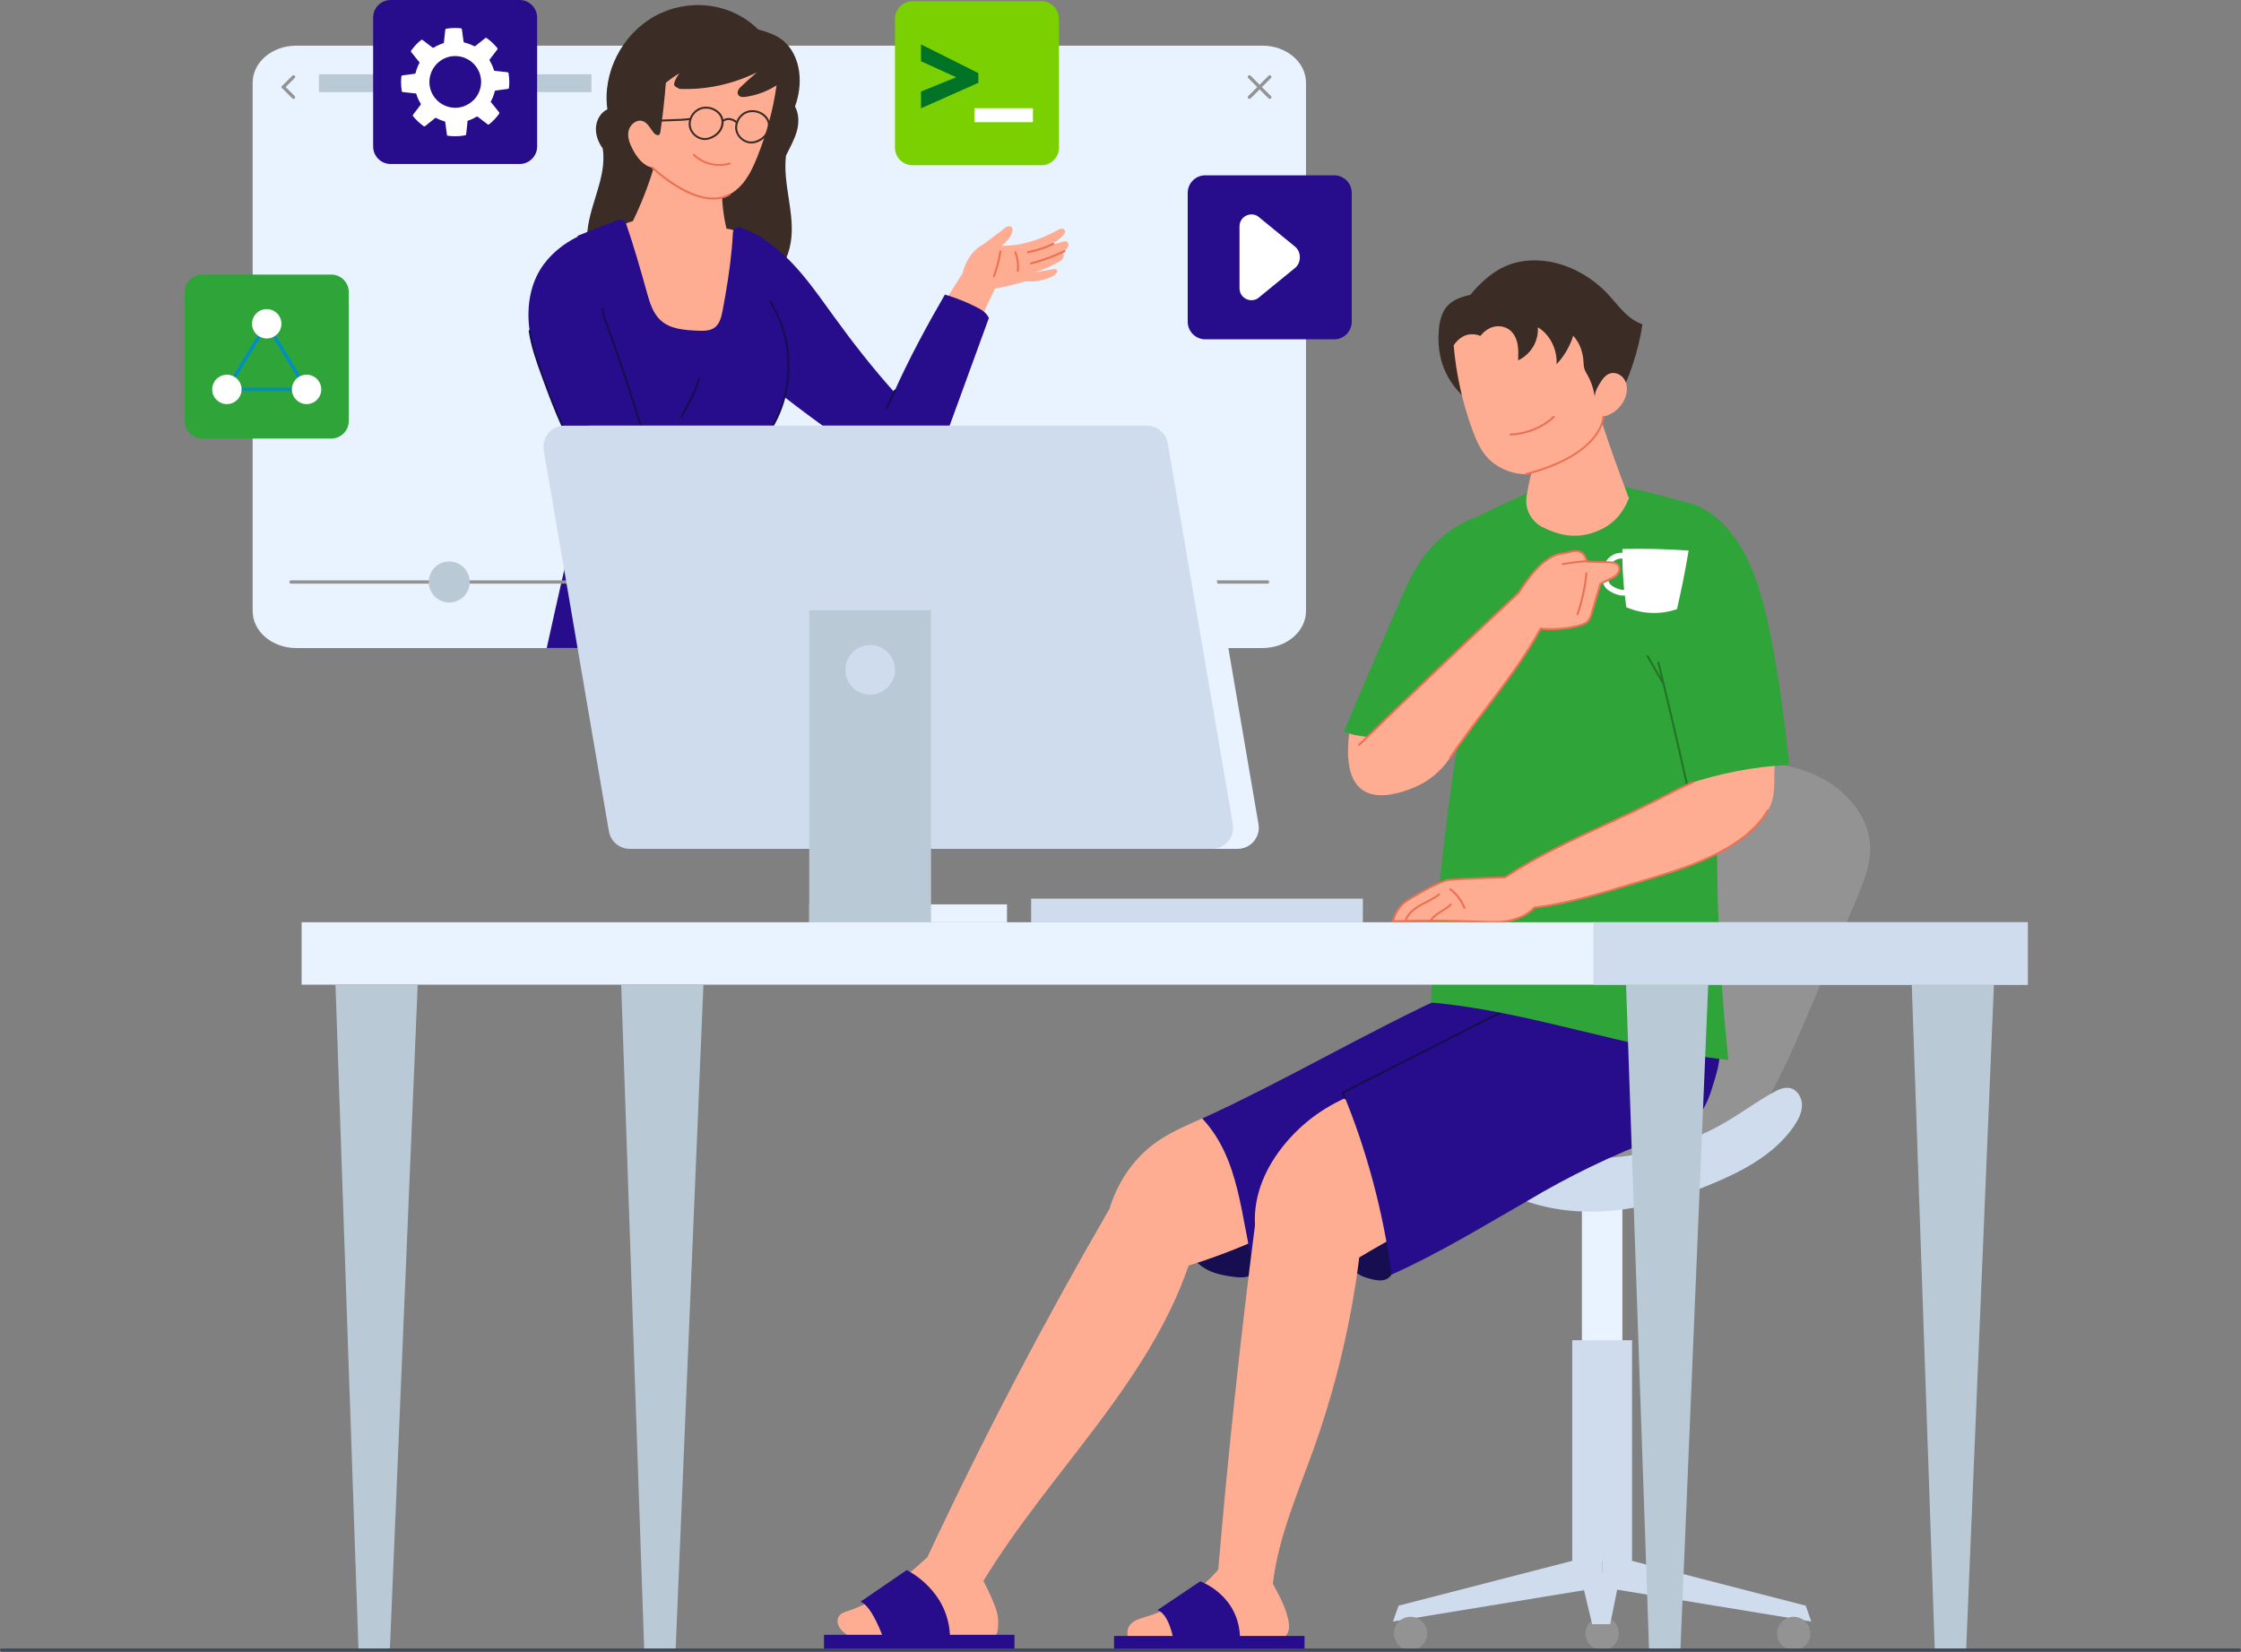 <svg xmlns="http://www.w3.org/2000/svg" xmlns:xlink="http://www.w3.org/1999/xlink" id="Layer_1" x="0px" y="0px" viewBox="0 0 3660.6 2698.2" style="enable-background:new 0 0 3660.6 2698.2;" xml:space="preserve"><rect x="0" y="0" width="3660.6" height="2698.2" fill="#808080" stroke="none"/><style type="text/css">	.st0{fill:#939393;}	.st1{fill:#E9F2FF;}	.st2{fill:#CEDCED;}	.st3{fill:#BAC9D6;}	.st4{fill:#FFAD92;}	.st5{fill:#EB7154;}	.st6{fill:#3B2C26;}	.st7{fill:#270D8B;}	.st8{fill:#170D51;}	.st9{fill:#7AD001;}	.st10{fill:#017326;}	.st11{fill:#FFFFFF;}	.st12{fill:#2FA438;}	.st13{fill:#008EC6;}	.st14{fill:#227526;}	.st15{fill:#3C4A5B;}</style><g>	<path class="st0" d="M2503.1,1927c124.1,26.4,259.5-7.3,356.8-88.6c37.6-51.4,67.9-122.1,97.6-192.2c25.1-59.3,50.2-118.6,75.2-178  c11.4-27,22.9-55.1,22.2-84.4c-1.3-52.3-42.4-96.8-90.2-118.1c-47.8-21.2-101.4-23.8-154.8-22.5c-72.8,14.5-120.2,83.9-152.8,150.5  c-69,141-107.3,294.8-145,447.2C2505.2,1868,2498.5,1895.1,2503.1,1927z"></path>	<rect x="2584" y="1959.1" class="st1" width="66.1" height="246.9"></rect>	<rect x="2568.2" y="2189.3" class="st2" width="97.7" height="360.4"></rect>	<polygon class="st2" points="2568.2,2549.7 2284.5,2622.9 2275.4,2648.8 2617.1,2592.8 2617.1,2529.6  "></polygon>	<circle class="st0" cx="2304.1" cy="2668.3" r="27.2"></circle>	<polygon class="st2" points="2665.9,2549.7 2949.6,2622.9 2958.7,2648.8 2617.1,2592.8 2617.1,2529.6  "></polygon>	<circle class="st0" cx="2930" cy="2668.3" r="27.2"></circle>	<circle class="st0" cx="2617.1" cy="2668.3" r="27.2"></circle>	<polygon class="st2" points="2580.4,2568.4 2600.8,2653.2 2630.2,2653.2 2647.4,2568.4  "></polygon>	<path class="st2" d="M2459.9,1948.1c52.1,26.7,112.5,34.8,170.8,29.8s115-22.7,169-45.4c50.2-21.1,100.6-48.5,131.1-93.6  c6.7-10,12.5-21.2,12.7-33.3c0.1-12-7-24.8-18.6-27.9c-10-2.6-20.2,2.2-29.2,7.2c-25.8,14.5-49.7,32-75.1,47.1  c-76.2,44.9-166.4,65.6-254.5,59.2C2526.9,1899.3,2490.6,1919.8,2459.9,1948.1z"></path>	<g>		<path class="st1" d="M2133.3,135.1v863c0,33.4-31.8,60.5-71,60.5H483.7c-39.2,0-71-27.1-71-60.5v-863c0-33.4,31.8-60.5,71-60.5   h1578.6C2101.5,74.6,2133.3,101.7,2133.3,135.1z"></path>		<path class="st0" d="M2040.9,161.5c-0.7,0-1.4-0.3-1.9-0.8c-1.1-1.1-1.1-2.8,0-3.8l33.2-33.2c1.1-1.1,2.8-1.1,3.8,0   c1.1,1.1,1.1,2.8,0,3.8l-33.2,33.2C2042.3,161.3,2041.6,161.5,2040.9,161.5z"></path>		<path class="st0" d="M2074.1,161.5c-0.7,0-1.4-0.3-1.9-0.8l-33.2-33.2c-1.1-1.1-1.1-2.8,0-3.8c1.1-1.1,2.8-1.1,3.8,0l33.2,33.2   c1.1,1.1,1.1,2.8,0,3.8C2075.4,161.3,2074.7,161.5,2074.1,161.5z M462.8,144.9c-0.7,0-1.4-0.3-1.9-0.8c-1.1-1.1-1.1-2.8,0-3.8   l16.6-16.6c1.1-1.1,2.8-1.1,3.8,0c1.1,1.1,1.1,2.8,0,3.8l-16.6,16.6C464.2,144.7,463.5,144.9,462.8,144.9z"></path>		<path class="st0" d="M479.4,161.5c-0.7,0-1.4-0.3-1.9-0.8l-16.6-16.6c-1.1-1.1-1.1-2.8,0-3.8c1.1-1.1,2.8-1.1,3.8,0l16.6,16.6   c1.1,1.1,1.1,2.8,0,3.8C480.7,161.3,480,161.5,479.4,161.5z"></path>		<rect x="520.9" y="121.4" class="st3" width="445.2" height="29.1"></rect>		<path class="st4" d="M1593.2,541.6c10.2-23.6,20.9-47.1,32.1-70.2c16.8-3.1,33.3-6.9,49.4-11.9c15.5,1,29.8-1.4,42.5-7.2   c3.5-1.6,7.1-3.6,9-7c0.6-1,1-2.2,0.7-3.3c-0.7-2.6-4.3-2.7-6.9-2.2c-10.1,1.8-20.1,3.5-30.2,5.3c14.3-4.5,27.8-10.4,40.4-17.9   c2.9-1.7,5.9-3.7,6.9-6.8c0.9-2.9,0-6-0.9-8.8c4.1-3.3,7.3-5.5,8.6-8.9s-0.4-8.2-4-8.6c-1.1-0.1-2.3,0.2-3.4,0.5   c-8.3,2.3-16.6,4.5-24.9,6.8c11.4-5.4,18.6-10.7,24.5-17.3c1.7-1.9,3.4-4.4,2.8-6.9c-0.7-2.4-3.5-3.8-6-3.6s-4.8,1.4-7,2.7   c-27.8,15.3-58.9,25.9-90.6,25.1c9.2-7.8,15.6-14.7,17.3-23.5c0.5-2.4,0.4-5.3-1.4-7c-3.1-3-8.1-0.4-11.5,2.2   c-11.5,8.7-23,17.5-34.5,26.2c-16.6,8.4-29.2,26.8-33.8,47.1c-13.3,20.8-24.9,40-38.9,60.2   C1553.6,516.2,1569.3,533.9,1593.2,541.6z"></path>		<path class="st5" d="M1623.6,452.9c-0.2,0-0.4,0-0.5-0.1c-0.8-0.3-1.3-1.2-1-2.1c4.7-13,8.2-26.6,10.5-40.2c0.1-0.9,1-1.5,1.9-1.3   c0.9,0.1,1.5,1,1.3,1.9c-2.3,13.8-5.9,27.6-10.7,40.8C1624.9,452.5,1624.3,452.9,1623.6,452.9z M1662.6,444.2c-0.1,0-0.1,0-0.2,0   c-0.9-0.1-1.5-0.9-1.4-1.8c1.1-10-0.2-20.3-4-29.6c-0.3-0.8,0.1-1.8,0.9-2.1c0.8-0.3,1.8,0.1,2.1,0.9c3.9,9.9,5.3,20.6,4.2,31.2   C1664.1,443.6,1663.4,444.2,1662.6,444.2z M1679,413.5c-0.8,0-1.4-0.5-1.6-1.3c-0.2-0.9,0.4-1.7,1.3-1.9   c14.2-2.7,28-7.2,41.1-13.4c0.8-0.4,1.8,0,2.2,0.8s0,1.8-0.8,2.2c-13.3,6.4-27.4,11-41.9,13.7   C1679.2,413.5,1679.1,413.5,1679,413.5z M1683.9,432c-0.7,0-1.4-0.5-1.6-1.2c-0.2-0.9,0.3-1.7,1.2-2c18.8-4.8,37.2-11.6,54.7-20   c0.8-0.4,1.8,0,2.2,0.8s0,1.8-0.8,2.2c-17.7,8.5-36.3,15.3-55.3,20.2C1684.2,432,1684,432,1683.9,432z"></path>		<path class="st6" d="M1036.5,497.4c-45.2-15.1-78.1-61.3-77.6-109c0.5-49.7,33.4-96.8,25.6-145.9c-7.4-10.3-11.8-22.3-11-34.5   s7.6-24.3,18.6-29.4c-8.3-60.3,24.3-122.6,77.1-152c52.8-29.4,123-24.2,169.4,21.6c14,3.8,28.2,8.4,39.7,17.4   c15.5,12.2,24.3,31.5,27,51.1s-0.2,39.5-6.7,57.3c6.4,11.6,6.7,25.9,3.4,38.8c-3.3,12.9-9.8,24.7-18.1,41.3   c-5.7,47.1,15.3,94.8,7.8,141.6c-8,50-48.9,90.9-96.7,107.7C1147.3,520.2,1093.6,516.5,1036.5,497.4z"></path>		<path class="st4" d="M1205.7,381.8c9.1,42.6,7.3,87.5-5.3,129.2c-2.8,9.3-6.3,18.7-12.8,25.8c-15,16.5-40.6,16.5-62.8,13.8   c-14.6-1.8-29.6-4.3-42.3-11.8c-14.7-8.8-24.8-23.5-33.4-38.3c-22.7-39.4-37.7-83.2-44-128.2c12-5.7,20.2-8.7,28.7-11.1   c19.4-39.9,33.3-79.6,43.5-122.1c19.3,11.9,35.1,28.6,53.7,41.5c14.7,10.2,30.9,17.8,48.2,28c0,21.8,2.4,43.5,7.5,64.9   C1193.4,374.1,1199.9,375.9,1205.7,381.8z"></path>		<path class="st7" d="M1254.2,708.1c-7.8,43.2-15.7,86.4-24.3,129.5c2.8,37.7,6.5,75.4,10.9,113c4.3,36,9.3,72,15.1,107.9H893.1   c7.9-36.2,16-72.2,24.1-107.9c10.3-45.2,20.7-90,31.1-134.9c-3-26.2-6-52.4-9.1-78.5c-8.6-74.5-17.4-148.5-26.1-222.5   c7-45.4,16.7-87.3,30.2-127.9c0.2-0.6,0.4-1.2,0.6-1.8c0.8-0.3,1.7-0.7,2.6-1c17.1-6.8,40-16,63.7-24.8c5-1.8,10.4,0.7,12.3,5.7   c0,0.1,0.1,0.1,0.1,0.2c12.9,37.2,23.6,75.1,34.2,112.9c0.1,0.5,0.3,1,0.4,1.5c4.5,16,9.7,32.6,22,43.8   c15.9,14.5,39.3,16,60.8,16.9c9.5,0.3,19.9,0.5,27.5-5.2c8.2-6.2,10.8-17.2,12.8-27.3c1.5-7.9,2.9-15.8,4.3-23.7   c6.1-34.8,10.8-69.6,12.6-103.6c0.1-1.5,0.5-2.8,1.1-4c2.2-4.1,7.2-6.3,11.9-4.5c12.9,5,25.6,10.8,37.9,18.4c0,0.4,0,0.8,0,1.2   c0.3,15,1.3,29.9,2.9,45.2c1.9,18.3,4.8,37.1,8.6,56.6c28.8,45.5,36.6,103.1,22.2,155.6C1276.2,669.9,1267,690,1254.2,708.1z"></path>		<path class="st7" d="M1260,631.9c56.3,44.6,114.6,86.7,174.7,126.1c9.5,6.2,19.4,12.5,30.6,14.8c21.5,4.4,43.8-7.2,58.1-24   c14.3-16.7,22.1-37.9,29.6-58.5c20.8-56.9,41.5-113.8,62.3-170.8c-4.1-9-12.1-13.7-19.8-17.6c-16.6-8.5-34.1-15.4-52-20.7   c-29.8,51.3-58.3,104.3-83,159.1c-34.2-38.2-66.7-79.5-97.5-122.1c-34.2-47.1-67.7-97.1-115.6-127.2   C1228.5,471.7,1233.9,557.7,1260,631.9z"></path>		<path class="st8" d="M1254.8,708.8c-0.3,0-0.6-0.1-0.9-0.3c-0.7-0.5-0.9-1.5-0.4-2.2c42.6-62,43.9-149.5,3.2-212.7   c-0.5-0.8-0.3-1.8,0.5-2.2c0.8-0.5,1.8-0.3,2.2,0.5c41.4,64.3,40.1,153.2-3.2,216.3C1255.8,708.6,1255.3,708.8,1254.8,708.8z    M1448.4,667.8c-0.2,0-0.5-0.1-0.7-0.2c-0.8-0.4-1.1-1.4-0.8-2.2l13.5-28.1c0.4-0.8,1.4-1.1,2.2-0.8c0.8,0.4,1.1,1.4,0.8,2.2   l-13.5,28.1C1449.6,667.5,1449,667.8,1448.4,667.8z"></path>		<path class="st7" d="M1068,765c-33.7,7.8-68.1,12.5-102.6,14.2c-36-51.2-58.2-108-78.9-164.6c-8.8-24.1-17.5-48.5-21.3-73.9   c-5.1-34.3-0.8-71,17.4-100.6c14.8-24.1,38.1-42.3,60.8-53.4c27.3,32.2,34.5,76.2,40.8,117.9c1.1,7.4,2.2,14.7,5.5,21.3   C1017.9,603.1,1042.9,681.5,1068,765z"></path>		<path class="st8" d="M1112.8,682.1c-0.3,0-0.6-0.1-0.9-0.2c-0.8-0.5-1-1.5-0.5-2.2c12-19.3,21.8-39.9,29.2-61.3   c0.3-0.8,1.2-1.3,2.1-1c0.8,0.3,1.3,1.2,1,2.1c-7.5,21.7-17.4,42.5-29.5,62C1113.9,681.8,1113.4,682.1,1112.8,682.1z"></path>		<path class="st4" d="M1065.8,273.9c17.6,17.9,38.8,32.3,61.9,42c15.3,6.5,32.3,10.9,48.6,7.5c15.5-3.2,28.8-13.4,38.6-25.8   c9.8-12.4,16.4-27,22.2-41.6c14.8-37,25.6-75.6,31.4-116.6c-15.3,9.8-32.7,16.3-50.7,18.8c-4.2,0.6-9.3,0.6-11.7-2.9   c-1.7-2.4-1.4-5.7-0.1-8.3s3.5-4.6,5.6-6.6c8.2-7.6,16.4-15.2,24.8-22.2c-39.1,19.2-82.8,28.9-126.7,27c-2.4-2.2-6.5-2.6-8-5.5   c-1-2-0.4-4.4,0.4-6.4c1.9-5.2,4.8-10,8-13.6c-7.9,4.3-15.3,9.7-22.5,15.7c-2,26.7-5,53.4-8.9,80c-0.2,1.5-0.5,3.2-1.6,4.3   c-2.6,2.6-7,0-9.3-2.8c-5.7-6.9-9.6-16.3-18-19.1c-10.2-3.4-21.2,6-23.2,16.6s2.4,21.3,7.5,30.7   C1041.1,257.9,1050.8,270.8,1065.8,273.9z"></path>		<path class="st5" d="M1175,271.1c-15.7,0-31.3-6-42.7-16.9c-0.6-0.6-0.7-1.6,0-2.3c0.6-0.6,1.6-0.7,2.3,0   c14.8,14.2,37,19.5,56.7,13.7c0.9-0.3,1.8,0.2,2,1.1c0.3,0.9-0.2,1.8-1.1,2C1186.5,270.3,1180.7,271.1,1175,271.1z"></path>		<path class="st6" d="M1151.1,228.7c-12.2,0-23.9-10-25.9-22.3s5.8-25.6,17.7-30.3c11.6-4.6,26-0.7,34.1,9.2l0,0   c7,8.6,6.6,21.2-0.9,30.8c-3,3.8-7.2,7.1-12,9.4c-4.1,2-8.2,3.1-12.1,3.2C1151.7,228.7,1151.4,228.7,1151.1,228.7z M1153.2,177.4   c-3.1,0-6.2,0.5-9.1,1.7c-10.5,4.1-17.4,15.9-15.7,26.8c1.7,11,12.4,20,23.4,19.6c3.5-0.1,7.1-1.1,10.8-2.9   c4.4-2.1,8.1-5,10.8-8.5c5.4-6.8,8-18.1,1-26.7l0,0C1169.3,181,1161.2,177.4,1153.2,177.4z M1227,234.4c-12.2,0-23.9-10-25.9-22.3   s5.8-25.6,17.7-30.3c11.6-4.6,26-0.7,34.1,9.2l0,0c7,8.6,6.6,21.2-0.9,30.8c-3,3.8-7.2,7.1-12,9.4c-4.1,2-8.2,3.1-12.1,3.2   C1227.6,234.4,1227.3,234.4,1227,234.4z M1229.1,183.1c-3.1,0-6.2,0.5-9.1,1.7c-10.5,4.1-17.4,15.9-15.7,26.8   c1.7,11,12.5,20,23.4,19.6c3.5-0.1,7.1-1.1,10.8-2.9c4.4-2.1,8.1-5,10.8-8.5c5.4-6.8,8-18.1,1-26.7l0,0   C1245.2,186.7,1237.1,183.1,1229.1,183.1z"></path>		<path class="st6" d="M1067,199.8c-0.8,0-1.5-0.6-1.6-1.4c-0.1-0.9,0.5-1.7,1.4-1.8c10.7-1.3,20.7-1.6,30.4-1.9   c9.6-0.3,19.6-0.6,30.1-1.9c0.9-0.1,1.7,0.5,1.8,1.4c0.1,0.9-0.5,1.7-1.4,1.8c-10.7,1.3-20.7,1.6-30.4,1.9   c-9.6,0.3-19.6,0.6-30.1,1.9C1067.2,199.8,1067.1,199.8,1067,199.8z M1203.8,201.8c-0.4,0-0.7-0.1-1-0.4   c-12.6-10.3-21-2.7-21.3-2.3c-0.7,0.6-1.7,0.6-2.3-0.1c-0.6-0.6-0.6-1.7,0.1-2.3c0.1-0.1,10.8-10,25.6,2.2   c0.7,0.6,0.8,1.6,0.2,2.3C1204.7,201.5,1204.3,201.8,1203.8,201.8z"></path>		<path class="st5" d="M1164.9,326c-16.6,0-35.6-6.1-56.2-18.1c-24.9-14.5-43.8-32.6-44-32.8c-0.6-0.6-0.7-1.6,0-2.3   c0.6-0.6,1.6-0.7,2.3,0s74.3,71.1,123.7,43.6c0.8-0.4,1.8-0.2,2.2,0.6c0.4,0.8,0.2,1.8-0.6,2.2C1184.1,323.7,1175,326,1164.9,326z   "></path>		<g>			<path class="st8" d="M965.4,780.9c-0.5,0-1-0.3-1.3-0.7c-36.2-51.5-58.1-107.4-79.1-165c-9.5-26-17.7-49.5-21.4-74.3    c-0.1-0.9,0.5-1.7,1.4-1.8s1.7,0.5,1.8,1.4c3.7,24.5,11.8,47.8,21.2,73.6c20.9,57.1,42.6,112.5,78.2,163.5    c33.5-1.7,67.1-6.3,99.8-13.7c-28.5-95.1-52.5-168.3-77.8-237.3c-3.4-6.8-4.5-14.4-5.6-21.7c-0.1-0.9,0.5-1.7,1.4-1.8    s1.7,0.5,1.8,1.4c1.1,7.4,2.2,14.5,5.4,20.8c0,0.1,0.1,0.1,0.1,0.2c25.5,69.5,49.7,143.3,78.4,239.2c0.1,0.4,0.1,0.9-0.2,1.3    c-0.2,0.4-0.6,0.7-1,0.8C1034.6,774.4,1000,779.2,965.4,780.9L965.4,780.9z"></path>		</g>		<g>			<path class="st9" d="M1461.9,241.2V30.7c0-15.9,12.9-28.7,28.7-28.7h210.5c15.9,0,28.7,12.9,28.7,28.7v210.5    c0,15.9-12.9,28.7-28.7,28.7h-210.5C1474.8,269.9,1461.9,257.1,1461.9,241.2z"></path>			<path class="st10" d="M1504.4,149.5l57.4-23.3l-57.4-26.2V72.5l93.7,46.9v15.9l-93.7,41.6L1504.4,149.5L1504.4,149.5z"></path>			<path class="st11" d="M1687.3,199.6h-95.6v-22.8h95.6V199.6z"></path>		</g>		<g>			<path class="st12" d="M301.8,687.7V477.2c0-15.9,12.9-28.7,28.7-28.7H541c15.9,0,28.7,12.9,28.7,28.7v210.5    c0,15.9-12.9,28.7-28.7,28.7H330.5C314.6,716.4,301.8,703.6,301.8,687.7z"></path>			<path class="st13" d="M500.8,638.8H370.6c-1,0-1.9-0.5-2.3-1.4c-0.5-0.8-0.5-1.9,0-2.7l65.1-107.2c0.5-0.8,1.4-1.3,2.3-1.3    s1.8,0.5,2.3,1.3l65.1,107.2c0.5,0.8,0.5,1.9,0,2.7C502.7,638.2,501.8,638.8,500.8,638.8z M375.4,633.4H496l-60.3-99.3    L375.4,633.4z"></path>			<circle class="st11" cx="435.7" cy="528.9" r="24"></circle>			<circle class="st11" cx="500.8" cy="636.1" r="24"></circle>			<circle class="st11" cx="370.6" cy="636.1" r="24"></circle>		</g>		<g>			<path class="st7" d="M1940.1,525.6V315.1c0-15.9,12.9-28.7,28.7-28.7h210.5c15.9,0,28.7,12.9,28.7,28.7v210.5    c0,15.9-12.9,28.7-28.7,28.7h-210.5C1953,554.3,1940.1,541.4,1940.1,525.6z"></path>			<path class="st11" d="M2024.7,470.9V369.8c0-17.4,21-26.1,33.3-13.8l58.5,47.8c9.1,9.1,9.1,23.9,0,33l-58.5,47.8    C2045.7,497,2024.7,488.3,2024.7,470.9z"></path>		</g>		<g>			<path class="st7" d="M609.5,239.2V28.7c0-15.9,12.9-28.7,28.7-28.7h210.5c15.9,0,28.7,12.9,28.7,28.7v210.5    c0,15.9-12.9,28.7-28.7,28.7H638.2C622.3,267.9,609.5,255.1,609.5,239.2z"></path>			<path class="st11" d="M806.8,154c0.5-1.6,0.9-3.1,1.3-4.7c0.2-0.7,0.8-1.3,1.5-1.4l20.2-2.7c0.8-0.1,1.5-0.8,1.6-1.6    c0.3-3.2,0.5-6.4,0.5-9.7c0-4.9-0.4-9.7-1.2-14.4c-0.1-0.8-0.8-1.4-1.6-1.5l-21.9-2.4l-0.1-0.4c-1.2-4.1-2.8-8.1-4.8-11.8    c-0.8-1.5-1.6-2.9-2.4-4.3c-0.4-0.6-0.4-1.5,0.1-2.1l12.4-16.2c0.5-0.7,0.5-1.6,0-2.2c-5-6.3-10.9-11.8-17.5-16.5    c-0.7-0.5-1.6-0.4-2.2,0.1l-16.2,13c-0.6,0.5-1.4,0.5-2,0.2c-0.4-0.2-0.8-0.4-1.2-0.6c-3.2-1.6-6.5-2.9-9.9-4    c-1.6-0.5-3.2-0.9-4.8-1.3c-0.7-0.2-1.3-0.8-1.4-1.5l-2.7-20.2c-0.1-0.8-0.8-1.5-1.6-1.6c-3.1-0.3-6.3-0.5-9.5-0.5    c-4.9,0-9.8,0.4-14.5,1.2c-0.8,0.1-1.4,0.8-1.5,1.6L725,70.4l-0.5,0.1c-0.4,0.1-0.8,0.2-1.1,0.4c-0.3,0.1-0.7,0.2-1,0.3    c-0.1,0-0.1,0-0.2,0.1c-0.4,0.1-0.7,0.2-1.1,0.4c-0.4,0.1-0.7,0.3-1.1,0.4l0,0c-0.4,0.1-0.7,0.3-1.1,0.4    c-0.3,0.1-0.6,0.2-0.9,0.4c-0.1,0-0.2,0.1-0.3,0.1c-0.3,0.1-0.6,0.3-0.9,0.4c-0.3,0.2-0.7,0.3-1,0.5l0,0    c-0.4,0.2-0.7,0.3-1.1,0.5c-0.3,0.2-0.6,0.3-1,0.5c-0.1,0-0.1,0.1-0.2,0.1c-0.2,0.1-0.4,0.2-0.7,0.3c-0.2,0.1-0.3,0.2-0.5,0.2    c-0.3,0.1-0.6,0.3-0.8,0.5c-0.3,0.1-0.5,0.3-0.8,0.5l0,0l0,0c-0.2,0.1-0.4,0.2-0.6,0.3c-0.2,0.1-0.4,0.2-0.6,0.4    c-0.1,0-0.1,0.1-0.2,0.1c-0.3,0.2-0.5,0.3-0.8,0.5l0,0c-0.6,0.4-1.5,0.4-2.1-0.1l-16.2-12.4c-0.7-0.5-1.6-0.5-2.2,0    c-6.3,5-11.8,10.9-16.5,17.5c-0.5,0.7-0.4,1.6,0.1,2.2l13.8,17.2l-0.2,0.4c-2,3.7-3.7,7.6-5,11.7c-0.5,1.6-0.9,3.2-1.3,4.8    c-0.2,0.7-0.8,1.3-1.5,1.4l-20.2,2.7c-0.8,0.1-1.5,0.8-1.6,1.6c-0.3,3.1-0.5,6.3-0.5,9.5c0,5,0.4,9.9,1.2,14.6    c0.1,0.8,0.8,1.4,1.6,1.5l21.9,2.4l0.1,0.4c1.2,4.1,2.8,8.1,4.8,11.8c0.8,1.4,1.6,2.8,2.4,4.2c0.4,0.6,0.4,1.5-0.1,2.1    l-12.4,16.2c-0.5,0.7-0.5,1.6,0,2.2c5.1,6.3,10.9,11.8,17.5,16.5c0.7,0.5,1.6,0.4,2.2-0.1l17.2-13.8l0.3,0.2    c3.7,2,7.7,3.7,11.8,5c0.8,0.2,1.6,0.5,2.4,0.7c0.7,0.2,1.2,0.8,1.3,1.5l1.1,8.4l1.1,8.1l0.5,4c0.1,0.8,0.7,1.5,1.6,1.6    c3.9,0.5,7.9,0.8,11.9,0.8c5.6,0,11.1-0.5,16.4-1.5c0.8-0.1,1.4-0.8,1.5-1.6l0.5-4.4l0.1-0.7l1.6-14.9l0,0c0,0-0.3-2,0.2-2.1    c3.6-1.2,7-2.6,10.3-4.3c1.4-0.7,2.8-1.5,4.2-2.4c0.6-0.4,1.5-0.4,2.1,0.1l16.2,12.4c0.7,0.5,1.6,0.5,2.2,0    c6.3-5,11.9-10.9,16.6-17.5c0.5-0.7,0.4-1.6-0.1-2.2l-13.8-17.2l0.2-0.3C803.8,162.1,805.5,158.2,806.8,154z M770.5,166.3    c-1.2,1-2.4,1.9-3.7,2.7l0,0c-2.7,1.8-5.7,3.3-8.8,4.5c-4.1,1.5-8.5,2.4-13.1,2.6c-0.5,0-0.9,0-1.4,0c-1.2,0-2.4-0.1-3.6-0.2    c-2.3-0.2-4.6-0.6-6.8-1.2c-3.4-0.9-6.6-2.1-9.6-3.8c-3.2-1.7-6.1-3.8-8.7-6.2c-1.2-1.2-2.4-2.4-3.5-3.7l0,0    c-1.5-1.8-2.8-3.7-4-5.7c-1.3-2.1-2.4-4.4-3.3-6.8c-1.5-4.1-2.4-8.5-2.6-13.1c0-0.5,0-1.1,0-1.6c0-1.2,0.1-2.4,0.2-3.6    c0.2-2.4,0.6-4.7,1.2-6.9c0.6-2.4,1.5-4.8,2.5-7c1.9-4.1,4.4-7.9,7.4-11.2l0,0c0.6-0.6,1.2-1.2,1.8-1.8c2.3-2.2,4.9-4.2,7.7-5.9    c2.1-1.2,4.3-2.3,6.7-3.2c4.1-1.5,8.6-2.5,13.2-2.6c0.5,0,1,0,1.6,0c1.3,0,2.5,0.1,3.8,0.2c2.4,0.2,4.7,0.6,6.9,1.2    c2.4,0.6,4.7,1.5,6.9,2.5c4.8,2.2,9.2,5.3,12.8,9.1c0.7,0.7,1.3,1.4,2,2.2c1.5,1.8,2.8,3.7,4,5.7c1.2,2.1,2.3,4.4,3.2,6.7    c1.5,4.1,2.4,8.6,2.6,13.2c0,0.5,0,0.9,0,1.4c0,1.3-0.1,2.5-0.2,3.8c-0.2,2.3-0.6,4.6-1.2,6.8c-0.6,2.5-1.5,4.8-2.5,7.1    c-1.9,4.1-4.5,7.9-7.5,11.1C773,164,771.8,165.2,770.5,166.3z"></path>		</g>		<g>			<path class="st0" d="M2070.6,953.4H475.4c-1.5,0-2.7-1.2-2.7-2.7s1.2-2.7,2.7-2.7h1595.1c1.5,0,2.7,1.2,2.7,2.7    C2073.3,952.2,2072.1,953.4,2070.6,953.4z"></path>		</g>		<circle class="st3" cx="733.8" cy="950.7" r="33.5"></circle>	</g>	<g>		<path class="st8" d="M2048.6,2078.5c-7.1,9-20.6,8.8-31.9,7.4c-12.8-1.6-25.7-3.7-37.6-8.5s-23.1-12.5-30.1-23.3   c-4.5-7-7.1-14.9-10-23.5c23-15.3,49.7-25,77.1-28c10.3-1.1,21.3-1.1,30.1,4.3c11,6.8,15.8,20.9,15,33.9   C2060.3,2053.8,2057.4,2067.5,2048.6,2078.5z M2273,2082.1c-9.1,14.5-28,9.5-44.2,4s-28.3-20.2-33.4-36.5   c-4.5-14.4-3.8-31.3,7.9-40.6c13.5-11.8,31.2-18.5,49.1-18.8c5.1-0.1,10.3,0.4,14.7,2.8c5.7,3.1,9.4,9.1,11.9,15.1   C2287,2027.4,2285.9,2061.7,2273,2082.1z"></path>		<path class="st4" d="M1626.4,2672.4c-79.6,1.4-161.2-1.4-240.8,0c-5.7-4.5-11-8.4-14.4-14c-3.4-5.5-4.4-13-0.7-18.4   c3.3-4.9,9.5-6.7,15.1-8.6c49.8-16.3,90.3-52.4,129.2-87.6c90.9-194.3,190.1-383.8,297.3-568.7c12.2-40.1,36-77.9,69.3-103.8   c38.9-30.3,88.4-43.9,134.4-68.8c44.2,62.7,61,144,45.1,219.5c-37.6,16.8-76,32-119.3,45.3c-66.4,193.7-227.1,337.9-335.3,515.2   c6.6,12.4,12.5,25.2,17.7,38.2c3,7.6,5.8,15.5,6.3,23.6C1630.8,2652.6,1630.8,2665.4,1626.4,2672.4z"></path>		<path class="st7" d="M2049.3,2079c-23-92.4-23.7-186-85.6-252c131.4-59.3,273.8-143.7,405.2-203.4c47.2,7,94.1,16.6,138.1,33.1   c2.7,56.7,3.1,113.5-0.7,177.7c-21.5,42.8-65.2,69.1-106.7,93.1c-62.6,36.2-125.7,72.7-194.1,96.2   C2153.9,2041.6,2098.6,2052.4,2049.3,2079z"></path>		<path class="st4" d="M2090.5,2676c-81.3,1.5-162.6,2.9-243.8,4.4c-7.2-6.9-6.5-20.1,0-27.1s16.3-9.5,25.4-12.3   c45.5-13.8,86.9-40.9,117.9-77c16-189.6,36.1-376.4,60-562.7c-2.9-50.4,18.6-96.1,48.6-132.4c29.7-35.9,68.3-64.5,117.1-82.6   c42.4,68.1,60.7,148.1,77.1,225.7c-23.4,14.1-47.7,26.9-72.5,42.1c-13.3,106.8-38.5,212.2-74.8,313.5   c-25.5,71.2-56.8,141.5-66.4,219.3c9.8,18.1,19.8,36.5,24.7,56.5c1.6,6.7,2.7,13.7,1,20.4   C2102.9,2670.6,2097.8,2676.7,2090.5,2676z"></path>		<path class="st7" d="M2485.3,1636.5c-97.3,49.4-194.6,98.9-291.9,148.3c38.2,90.7,66.4,196,79.6,297.3   c78-34.7,154.7-82,220.8-119.7c68.6-41.1,140.8-76,215.7-104.1c24.3-9.2,50.2-18.5,66.7-38.5c11.6-14.1,17.3-32.1,22.7-49.7   c6.3-20.3,12.6-41.6,9-60.5c-62.9-50-149.7-52.6-228.1-70.4C2546.7,1631.7,2512.2,1622.8,2485.3,1636.5z"></path>		<path class="st8" d="M2197.2,1795.6c-0.6,0-1.2-0.4-1.5-1l-3.8-9.1c-0.3-0.8,0-1.7,0.8-2.1l257.1-130.6c0.8-0.4,1.8-0.1,2.2,0.7   c0.4,0.8,0.1,1.8-0.7,2.2l-255.7,130l3.2,7.8c0.3,0.8,0,1.8-0.9,2.1C2197.6,1795.5,2197.4,1795.6,2197.2,1795.6z"></path>		<rect x="1819.8" y="2672.4" class="st7" width="311.1" height="23.1"></rect>		<path class="st7" d="M1960.5,2583.2c0,0,64.1,22,65.1,93.8h-109.1c0,0-6.7-40.2-25.8-46.9L1960.5,2583.2z"></path>		<rect x="1346" y="2670.5" class="st7" width="311.1" height="25"></rect>		<path class="st7" d="M1481.1,2564.8c0,0,69.7,32.7,70.7,110.6h-109.1c0,0-17.9-51.8-37-59L1481.1,2564.8z"></path>		<path class="st12" d="M2770,824.6c24.7,113.9,40.2,227.6,41.3,344.2c-11.7,188.5-7.8,376.4,11.9,562.7   c-165.8-18.1-322.2-79.4-486-93.9c7.2-141.3,21.5-285.7,45-428.6c-8.5-123.5,3.7-247.8,35.4-367c38.4-19.8,74.9-35.3,112.3-52.1   c29.4-3.9,59.2-4.6,92.3-0.8C2672.7,797.8,2720.4,811.5,2770,824.6z"></path>		<g>			<path class="st4" d="M2410.5,1505.6c-45.2-1.6-90.5-1.7-135.8-0.3c4-12.7,10-23.5,19.5-31c3.3-2.6,6.9-4.7,10.5-6.9    c18.8-11.2,37.8-22.4,58.5-29.6c32.6-2.6,63.9-3.5,95.3-4.5c76.4-50.9,161.5-82.6,241.7-123.2c21.4-10.8,42.5-22.4,64.6-31.9    c43.3-18.7,89.6-29.5,135.6-40.2c-5.5,31.6,3.9,58.2-12.9,86.3c-37.7,62.9-125.7,91.5-196.1,112.3c-60,17.7-124.5,39-185.3,46.1    c-11.4,12.3-27.8,19.2-44.3,22.1C2445.1,1507.7,2428.2,1506.2,2410.5,1505.6z"></path>			<path class="st5" d="M2392,1484.7c-0.6,0-1.3-0.4-1.5-1c-4.5-11.7-12.5-22.2-22.4-29.8c-0.7-0.5-0.8-1.6-0.3-2.3    c0.5-0.7,1.6-0.8,2.3-0.3c10.6,8,18.7,18.8,23.5,31.2c0.3,0.8-0.1,1.8-0.9,2.1C2392.4,1484.7,2392.2,1484.7,2392,1484.7z     M2295.5,1506.8c-0.2,0-0.3,0-0.5-0.1c-0.9-0.3-1.3-1.2-1.1-2c3-10.2,11.3-19.2,24.7-27c3.6-2.1,7.4-4,11-5.9    c6.9-3.5,14-7.2,20.1-12c0.7-0.6,1.7-0.4,2.3,0.3c0.6,0.7,0.4,1.7-0.3,2.3c-6.4,5-13.6,8.8-20.7,12.4c-3.6,1.9-7.3,3.8-10.9,5.8    c-12.6,7.3-20.4,15.8-23.2,25.1C2296.8,1506.3,2296.2,1506.8,2295.5,1506.8z M2336.8,1505.7c-0.3,0-0.6-0.1-0.8-0.2    c-0.8-0.5-1-1.5-0.5-2.2c4.5-7.4,11.9-12.1,19.1-16.6c4.9-3.1,10.1-6.3,14.1-10.4c0.6-0.6,1.7-0.6,2.3,0s0.6,1.7,0,2.3    c-4.3,4.3-9.6,7.6-14.7,10.8c-7.2,4.5-13.9,8.7-18.1,15.5C2337.8,1505.4,2337.3,1505.7,2336.8,1505.7z"></path>			<path class="st12" d="M2922.6,1249.5c-7.7-74.8-17.4-149.6-32.9-223.2c-8.4-39.8-18.6-79.7-36.9-116.1    c-18.3-36.4-45.5-69.3-82.8-85.5c-47.3,74.5-68.2,165.4-61.2,255.1c16.6,67.6,31.9,135.6,46,201.4    C2808.1,1263.8,2863.2,1252.1,2922.6,1249.5z"></path>			<path class="st14" d="M2717,1118.2c-0.6,0-1.1-0.3-1.4-0.8l-25.8-44.7c-0.4-0.8-0.2-1.8,0.6-2.2c0.8-0.4,1.8-0.2,2.2,0.6    l25.8,44.7c0.4,0.8,0.2,1.8-0.6,2.2C2717.6,1118.1,2717.3,1118.2,2717,1118.2z"></path>			<path class="st14" d="M2755.5,1282.6c-0.7,0-1.4-0.5-1.6-1.3c-14.8-66-30.4-132.7-46.5-198.5c-0.2-0.9,0.3-1.7,1.2-2    c0.9-0.2,1.7,0.3,2,1.2c16.1,65.8,31.7,132.6,46.5,198.5c0.2,0.9-0.4,1.7-1.2,1.9C2755.7,1282.6,2755.6,1282.6,2755.5,1282.6z"></path>			<path class="st5" d="M2439,1508.2c-6.4,0-12.8-0.3-19.4-0.6c-3-0.1-6.1-0.3-9.1-0.4c-45-1.6-90.7-1.7-135.7-0.3    c-0.6,0-1-0.2-1.3-0.6s-0.4-1-0.2-1.5c4.6-14.3,11.1-24.7,20-31.8c3.4-2.7,7.1-4.9,10.7-7c18.6-11,37.9-22.4,58.8-29.8    c0.1,0,0.3-0.1,0.4-0.1c32.5-2.6,64.2-3.5,94.9-4.5c51.6-34.3,107.9-60.3,162.4-85.4c26.1-12,53.1-24.5,79.1-37.7    c5.3-2.7,10.7-5.4,16-8.2c15.8-8.1,32.1-16.6,48.7-23.7c0.8-0.4,1.8,0,2.1,0.8c0.4,0.8,0,1.8-0.8,2.1    c-16.5,7.1-32.8,15.5-48.5,23.6c-5.3,2.7-10.7,5.5-16,8.2c-26,13.2-53.1,25.7-79.2,37.7c-54.5,25.1-110.8,51.1-162.3,85.4    c-0.3,0.2-0.5,0.3-0.8,0.3c-30.7,0.9-62.5,1.9-95,4.4c-20.5,7.2-39.6,18.5-58,29.4c-3.5,2.1-7.1,4.2-10.3,6.7    c-7.9,6.3-13.9,15.5-18.2,28.1c44.3-1.3,89.3-1.2,133.6,0.4c3.1,0.1,6.1,0.2,9.2,0.4c14.5,0.6,28.2,1.2,41.7-1.1    c12.8-2.3,30.6-7.9,43.4-21.6c0.3-0.3,0.6-0.5,1-0.5c51.8-6.1,106.1-22.4,158.6-38.2c8.9-2.7,17.7-5.3,26.4-7.9    c75.4-22.3,158.9-51.1,195.1-111.6c0.5-0.8,1.5-1,2.2-0.6c0.8,0.5,1,1.5,0.6,2.2c-36.9,61.5-121,90.6-197,113    c-8.7,2.6-17.5,5.2-26.3,7.9c-52.5,15.8-106.7,32.1-158.6,38.3c-13.4,14.1-31.7,19.9-44.8,22.2    C2454.3,1507.7,2446.7,1508.2,2439,1508.2z"></path>		</g>		<g>			<path class="st6" d="M2682.9,529.8c-6.7,44.6-21.3,88.1-42.7,127.8c-18.5-0.2-39.4,1.6-60.4,3.5c-61.1,5.3-124.1,10.4-182.6-7.8    c-15-11.6-29.7-29.8-38.1-50.4c-8.4-20.5-10.8-43.3-8.7-65.3c1.3-13.4,4.5-27.2,13.3-37.3c9.2-10.4,22.9-15.3,38.1-18.7    c15.8-19,34.3-36.5,56.9-46.6c34.1-15.1,74.4-11.5,108.6,3.5c21.9,9.6,41.9,23.7,58.3,41.1C2643,498,2657.9,521.2,2682.9,529.8z"></path>			<path class="st4" d="M2614.8,684.7c14.3,43.6,29.9,86.8,46,129.3c-11.3,27.1-26.8,44-54.3,54.6c-36.4,14-65.5,3-87.7-7.9    c-11.2-5.5-31.5-24.6-24.2-55c2.6-18,7.7-36.5,12.9-55.8C2548.6,731.6,2573.3,708.9,2614.8,684.7z"></path>			<path class="st4" d="M2374.5,564.2c4.1,46.9,14.3,93.3,30.4,137.5c5.8,15.9,12.5,31.9,23.7,44.6c15,17,37.7,26.9,58.9,28.1    c17.6,0.4,34.5-6.7,50.4-14.2c17.9-8.4,35.6-17.6,50.8-30.3s27.8-29.1,30.3-49.3c16.5-3.6,30.7-16.3,36.2-32.3    c3-8.9,3.4-19.1-1.2-27.4c-4.5-8.2-14.6-13.7-23.7-11c-7.9,2.3-13,9.8-17.3,16.8c-3.8,6.1-7.5,12.9-8.1,21.5    c-1.6-12.5-5.7-24.7-11.9-35.8c-1.9-3.3-3.9-6.6-5-10.2c-1.1-3.7-1.2-7.7-1.4-11.6c-1-14.9-5.6-29.9-16.8-42.2    c-5.4,17.2-14.6,33.2-27.2,46.6c1.3-24-10.4-48.3-30.6-60.4c1.5,21.7-10.5,43.8-32.2,54c0.4-9,0.8-18.1-1-27    c-1.8-8.8-6-17.5-13.2-22.9c-7.1-5.3-16.6-7-25.2-5c-8.6,2-16.3,7.4-22.1,15.1c-7.6-3.3-16.3-3.7-24.2-1.1    C2386.5,550.7,2379.7,556.3,2374.5,564.2z"></path>			<path class="st5" d="M2467.6,711.4c-0.9,0-1.6-0.7-1.6-1.6c0-0.9,0.7-1.6,1.6-1.7c25.4-0.8,50.8-11.2,69.6-28.4    c0.7-0.6,1.7-0.6,2.3,0.1c0.6,0.7,0.6,1.7-0.1,2.3C2520,699.9,2493.9,710.5,2467.6,711.4C2467.7,711.4,2467.7,711.4,2467.6,711.4    z"></path>		</g>		<g>			<path class="st5" d="M2493.2,775.9c-0.7,0-1.4-0.5-1.6-1.2c-0.2-0.9,0.3-1.7,1.2-2c64.3-16.6,94.8-40.9,109.1-58.4    c15.3-18.7,15.6-33.5,15.6-33.7c0-0.9,0.7-1.6,1.6-1.6l0,0c0.9,0,1.6,0.7,1.6,1.6c0,0.6-0.4,16.1-16.4,35.7    c-14.6,17.8-45.7,42.7-110.8,59.5C2493.4,775.9,2493.3,775.9,2493.2,775.9z"></path>		</g>		<g>			<path class="st11" d="M2651.7,972.9c-0.3,0-0.6,0-0.9,0c-5.4-0.2-10.9-1.8-17.4-5c-4.2-2.1-9.5-5.3-12.7-10.7    c-2.5-4.1-3.1-8.7-3.5-11.8c-1.4-13.4,2.5-25.7,10.5-33.8c9.8-9.8,25.4-11.6,35.6-4.1c2.1,1.5,2.5,4.5,1,6.6s-4.5,2.5-6.6,1    c-6.3-4.7-17-3.2-23.4,3.2c-5.9,6-8.8,15.8-7.8,26.2c0.4,3.5,1,6,2.2,7.9c1.5,2.6,4.3,4.8,8.9,7.1c5.2,2.6,9.4,3.9,13.4,4    c4.4,0.1,8.6-1.4,11-4.1c1.7-1.9,4.7-2.1,6.6-0.4c1.9,1.7,2.1,4.7,0.4,6.6C2664.9,970.3,2658.6,972.9,2651.7,972.9z"></path>			<path class="st11" d="M2739.3,995c-26.7,9.4-56.9,8.3-82.8-3.1c-4.5-31.9-6.9-63.5-6.3-95.1c36-0.8,72.5-0.1,108.1,2.6    C2753.1,930.7,2747,961.8,2739.3,995z"></path>			<path class="st12" d="M2415.3,1060c-25.6,53.7-57.6,104.3-95,150.6c-18.6,2.1-38.9-0.1-59.1-2.4c-22.3-2.5-44.9-5.1-65.8-13.3    c29.4-70.5,59-138.9,88.7-207.2c13.4-30.9,27.1-62.3,48.9-88c21.7-25.6,51.1-46.5,84.6-57.5C2434.2,911,2448.8,989.7,2415.3,1060    z"></path>			<path class="st4" d="M2641.9,937.7c-3.2,3.8-7.7,6-12.2,8.1c-5.1,2.5-10.2,4.9-15.6,7.8c-4.7,15.8-9.3,31.7-14,47.5    c-1.4,4.9-3,10-6.5,13.6c-3.2,3.3-7.5,5-11.9,6.4c-16.1,5.2-45.7,8.3-65.2,5.6c-40.6,74.4-100.4,140.3-148,211.3    c-14.5,21.6-34.9,38.6-58.9,48.5c-48.5,20.1-120.3,31.1-105.7-88.6c7.5,3.4,17.4,3.9,29.5,6c81.8-79.7,162.6-156.6,247.1-235.4    c9.4-14,18.8-28,30.5-40.2c11.7-12.1,25.8-22.4,40.3-24c5.5-0.5,10.8-2.4,16.2-3.5s11.4-1.1,16.1,1.9c5,3.2,7.5,9.2,8.6,14.8    c12.1,0.3,24.2,0.7,36.3,1c5.7,0.2,12.4,0.8,15.5,5.7C2646.5,928.2,2645.1,934,2641.9,937.7z"></path>			<path class="st5" d="M2552.9,923.1c-0.8,0-1.5-0.6-1.6-1.4c-0.1-0.9,0.4-1.7,1.3-1.9c13.3-2.2,26.8-3.9,40.2-5    c0.9-0.1,1.7,0.6,1.7,1.5c0.1,0.9-0.6,1.7-1.5,1.7c-13.3,1.1-26.8,2.7-39.9,4.9C2553.1,923.1,2553,923.1,2552.9,923.1z     M2576.8,1004.9c-0.2,0-0.4,0-0.5-0.1c-0.8-0.3-1.3-1.2-1-2.1c7.5-21.5,12.3-43.9,14.3-66.5c0.1-0.9,0.9-1.5,1.8-1.5    c0.9,0.1,1.5,0.9,1.5,1.8c-2.1,22.9-6.9,45.5-14.5,67.3C2578.1,1004.5,2577.5,1004.9,2576.8,1004.9z"></path>			<path class="st5" d="M2368.5,1239.6c-0.3,0-0.6-0.1-0.9-0.3c-0.7-0.5-0.9-1.5-0.4-2.2c18.3-27.3,38.8-54.3,58.6-80.4    c31.7-41.8,64.5-85,89.4-130.8c0.3-0.6,1-0.9,1.6-0.8c19.6,2.8,49.2-0.6,64.5-5.5c3.9-1.2,8.2-2.9,11.2-6c3.3-3.5,4.8-8.5,6.1-13    l14-47.5c0.1-0.4,0.4-0.8,0.8-1c5.3-2.8,10.5-5.3,15.7-7.8c4-1.9,8.6-4.1,11.6-7.7c2.6-3.1,4.1-8.1,1.8-11.7    c-2.5-4.1-8.3-4.8-14.2-4.9l-36.3-1c-0.7,0-1.4-0.6-1.5-1.3c-0.9-4.6-3.1-10.6-7.9-13.7c-3.6-2.3-8.6-2.9-14.9-1.6    c-2,0.4-4,0.9-6,1.4c-3.4,0.9-6.8,1.8-10.4,2.1c-15.4,1.8-29.8,13.8-39.2,23.5c-11.7,12.1-21.1,26.3-30.3,40    c-0.1,0.1-0.1,0.2-0.2,0.3c-85,79.4-180,169.9-260.6,248.4c-0.6,0.6-1.7,0.6-2.3,0s-0.6-1.7,0-2.3    c80.5-78.4,175.5-168.9,260.5-248.3c9.2-13.7,18.8-27.9,30.6-40.2c9.7-10.1,24.8-22.6,41.2-24.5c3.4-0.3,6.5-1.1,9.9-2    c2-0.5,4.1-1.1,6.2-1.5c7.1-1.4,13-0.7,17.3,2.1c4.4,2.8,7.4,7.7,9.1,14.5l35,1c6.4,0.2,13.4,1.1,16.8,6.5    c3.2,5.1,1.2,11.6-2.1,15.5c-3.5,4.1-8.4,6.5-12.7,8.5c-5,2.4-9.9,4.8-15,7.4l-13.8,46.8c-1.3,4.6-3,10.2-6.9,14.3    c-3.5,3.6-8.3,5.5-12.5,6.9c-15.3,4.9-44.1,8.4-64.8,5.8c-25,45.6-57.6,88.6-89.1,130.2c-19.8,26.1-40.2,53-58.5,80.2    C2369.6,1239.4,2369.1,1239.6,2368.5,1239.6z"></path>		</g>	</g>	<g>		<rect x="492.7" y="1506.5" class="st1" width="2819.6" height="102"></rect>		<polygon class="st3" points="548,1608.6 585.6,2695.5 636.9,2692.9 682.3,1608.6   "></polygon>		<polygon class="st3" points="1014.7,1608.6 1052.3,2695.5 1103.7,2692.9 1149,1608.6   "></polygon>		<polygon class="st3" points="2656.1,1608.6 2693.7,2695.5 2745,2692.9 2790.3,1608.6   "></polygon>		<polygon class="st3" points="3122.8,1608.6 3160.4,2695.5 3211.7,2692.9 3257,1608.6   "></polygon>		<rect x="2602.9" y="1506.5" class="st2" width="709.4" height="102"></rect>	</g>	<g>		<path class="st1" d="M1036.5,1357.9L930.1,735.6c-3.6-21.1,12.6-40.3,34-40.3h951.2c16.8,0,31.1,12.1,34,28.7l106.4,622.3   c3.6,21.1-12.6,40.3-34,40.3h-951.2C1053.7,1386.6,1039.3,1374.5,1036.5,1357.9z"></path>		<path class="st2" d="M994.6,1357.9L888.2,735.6c-3.6-21.1,12.6-40.3,34-40.3h951.2c16.8,0,31.1,12.1,34,28.7l106.4,622.3   c3.6,21.1-12.6,40.3-34,40.3h-951.2C1011.8,1386.6,997.5,1374.5,994.6,1357.9z"></path>		<rect x="1321.9" y="1477.3" class="st1" width="323" height="29.2"></rect>		<rect x="1684.3" y="1467.9" class="st2" width="541.9" height="38.7"></rect>		<path class="st3" d="M1321.9,996.8v509.8h198.9V996.8H1321.9z M1421.4,1134.7c-22.4,0-40.5-18.1-40.5-40.5s18.1-40.5,40.5-40.5   c22.4,0,40.5,18.1,40.5,40.5S1443.8,1134.7,1421.4,1134.7z"></path>	</g>	<g>		<path class="st15" d="M3657.9,2698.2H2.7c-1.5,0-2.7-1.2-2.7-2.7s1.2-2.7,2.7-2.7h3655.2c1.5,0,2.7,1.2,2.7,2.7   C3660.6,2697,3659.4,2698.2,3657.9,2698.2z"></path>	</g></g></svg>